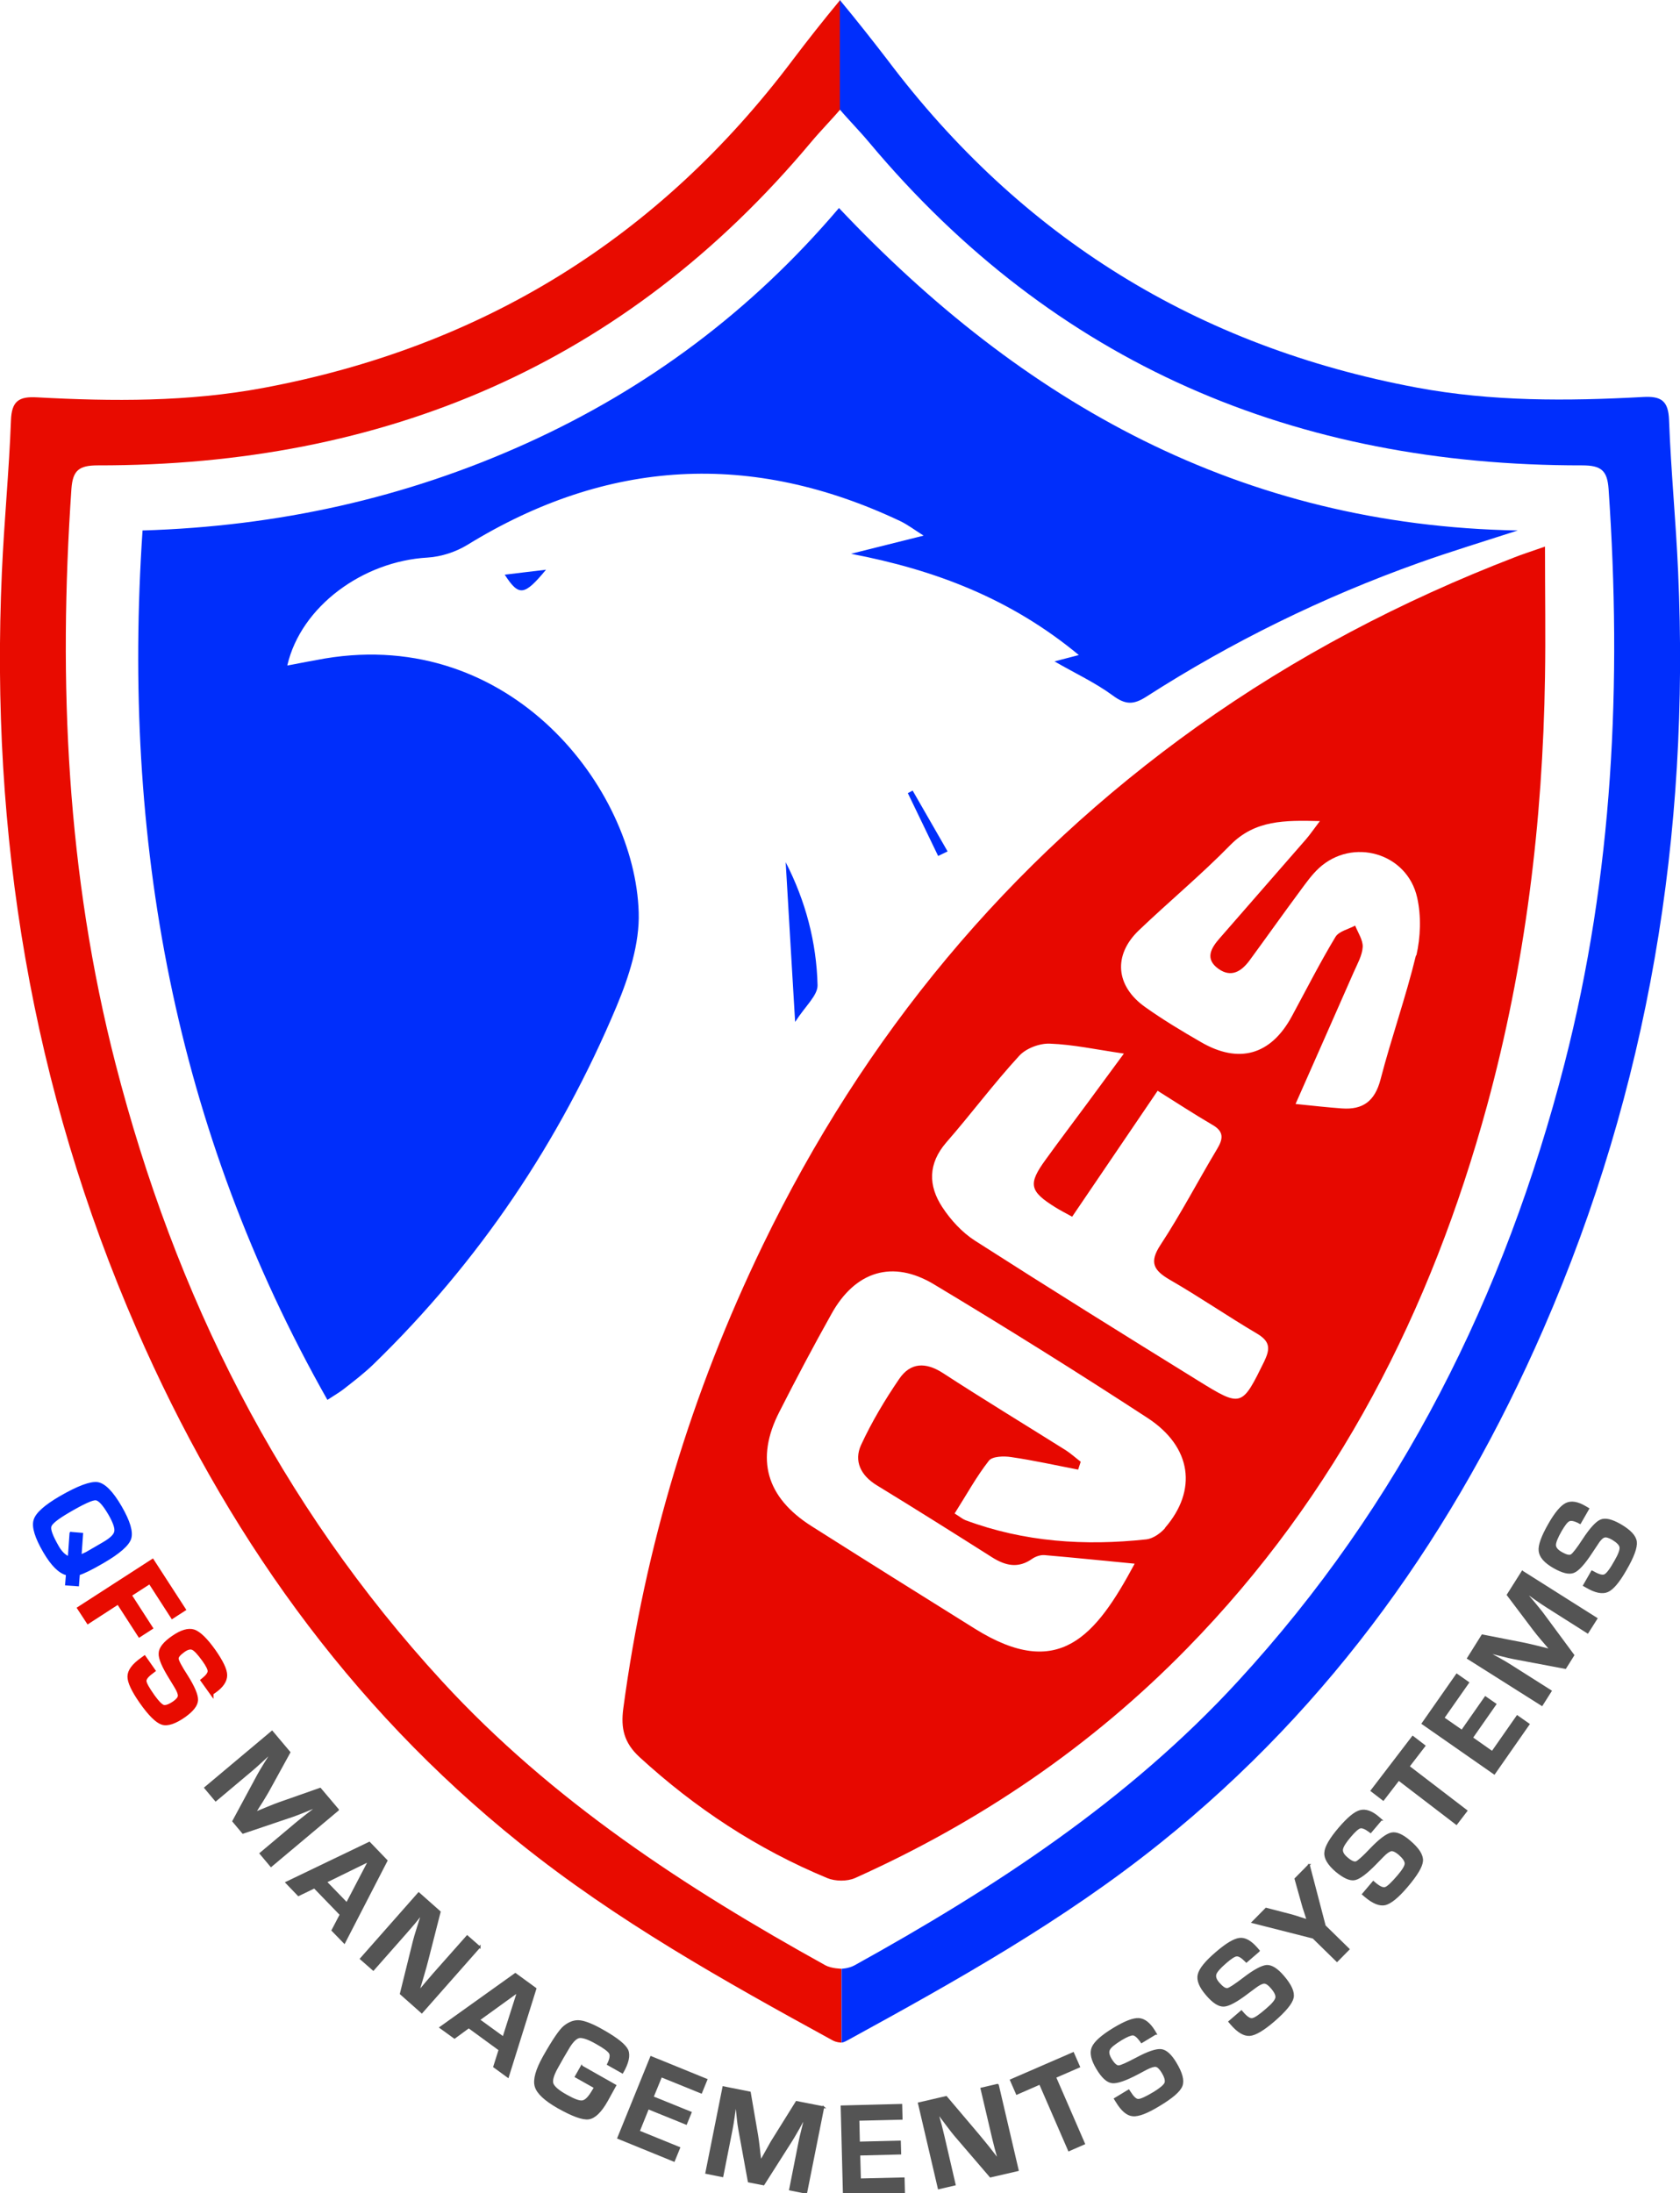 <svg xmlns="http://www.w3.org/2000/svg" id="Logo__x5B_QFS_x5D_" viewBox="0 0 980.6 1280"><defs><style>      .st0 {        fill: #002efc;      }      .st1, .st2 {        fill: #002efb;      }      .st3, .st4 {        fill: #e80b00;      }      .st5 {        fill: #e70800;      }      .st6 {        fill: #545454;        stroke: #545454;      }      .st6, .st4, .st2 {        stroke-miterlimit: 10;      }      .st4 {        stroke: #e80b00;        stroke-width: 2px;      }      .st2 {        stroke: #002efb;      }    </style></defs><g id="Shield_1"><path class="st5" d="M901.8,319c-9.4,3.3-13.6,4.6-17.6,6.2-65.9,25.4-128,57.9-185.5,98.9-110.6,79-194.4,180.5-253.5,302.7-41.5,85.8-68.8,175.9-81.4,270.4-1.5,11.4.4,19.9,9.4,28.2,32.6,29.9,68.9,53.8,109.7,70.7,4.6,1.9,11.5,2,16.1,0,72.9-32.7,138.1-77,194-134.2,87.5-89.4,142.3-197,175-316.7,22.3-81.9,32.5-165.4,33.8-250.1.4-24.1,0-48.3,0-76ZM680,891.9c-2.7,3-6.9,6-10.8,6.5-36,3.9-71.4,1.6-105.7-11.2-1.6-.6-2.9-1.8-6.3-3.9,7-11,12.7-21.5,20-30.8,2-2.6,8.8-2.8,13.1-2.1,13.1,1.9,26,4.8,39,7.3.5-1.5,1-3.1,1.5-4.6-2.9-2.2-5.6-4.7-8.7-6.7-23.9-15-48.1-29.7-71.8-45.1-10.1-6.5-18.9-6.1-25.4,3.4-8.4,12.3-16.1,25.2-22.3,38.6-4.3,9.4-.2,17.8,9.1,23.5,22.6,13.8,45,27.9,67.4,42.1,7.8,4.9,15.2,6.6,23.3.9,2-1.4,4.9-2.4,7.3-2.2,17.5,1.5,34.9,3.3,52.6,5-22.8,42.5-44.3,68.5-93.2,38-31.9-19.9-63.7-39.8-95.4-59.9-26.5-16.8-32.9-39.2-18.8-66.7,9.8-19.3,19.9-38.4,30.5-57.3,13.8-24.8,35.6-31.7,59.8-17.1,42,25.2,83.6,51.2,124.7,78,25.8,16.9,29.1,42.2,10.1,64.1ZM738.2,794c-13.4,27.2-13.3,27.6-39,11.7-43.5-26.9-87-54-130.1-81.6-7.5-4.8-14.2-12.1-19.1-19.6-8.2-12.5-8.4-25.3,2.3-37.7,14.5-16.6,27.7-34.4,42.6-50.6,4-4.4,12-7.4,18-7.1,13.4.5,26.7,3.4,43.1,5.8-8.4,11.4-14.8,20.1-21.2,28.8-8.1,11-16.4,21.9-24.4,33-10.5,14.4-9.6,18.5,5.9,28.1,2.6,1.6,5.3,3,9.5,5.3,16.6-24.4,33-48.6,49.9-73.5,11.8,7.4,21.7,13.9,32,19.9,6.8,3.9,6.3,8.1,2.7,14.1-11.1,18.5-21.1,37.8-33,55.9-6.8,10.3-4,14.9,5.4,20.4,17.2,9.9,33.6,21.2,50.7,31.3,7.3,4.3,8.3,8.3,4.6,15.9ZM826.5,557.5c-5.9,24.4-14.4,48.2-20.7,72.5-3.3,12.6-10.2,17.8-22.6,16.9-8.2-.6-16.3-1.5-27-2.6,12.2-27.6,23.1-52.2,33.9-76.8,2.1-4.8,5-9.8,5.3-14.8.2-4.1-2.8-8.4-4.4-12.5-3.9,2.1-9.5,3.3-11.5,6.6-9.1,15.1-17.1,30.9-25.5,46.4-12.2,22.5-30.8,27.9-53,15-11.1-6.4-22.1-13-32.5-20.4-17.4-12.3-18.9-30.4-3.7-44.9,17.6-16.8,36.3-32.3,53.3-49.7,14.5-14.7,31.7-14.5,52.3-14-3.5,4.6-5.6,7.7-8,10.5-16.8,19.3-33.7,38.6-50.5,57.9-5.1,5.8-8.8,12.1-.6,17.9,7.4,5.2,13.3,1.4,18-4.9,9.9-13.5,19.6-27.2,29.6-40.7,3.4-4.6,6.8-9.4,10.9-13.2,19.6-18.1,51.6-9,57.4,17.2,2.4,10.7,2,23-.5,33.8Z"></path><path class="st1" d="M167.8,388.4c8.3-1.6,15.1-2.9,21.9-4.1,108.8-18.1,180.9,76,183.1,148.1.6,18.2-5.7,37.7-12.9,54.9-33.2,79.1-80.3,149.1-142,209-5.4,5.2-11.4,9.8-17.3,14.4-2.4,1.9-5.1,3.4-9.5,6.3-89.4-158-120-327.4-107.9-507.4,78.9-2.4,153.3-18.8,224.2-50.9,70.7-32,131.4-77.4,182.3-137.3,107.5,113.9,234.6,185.3,396.2,188.2-20.4,6.6-39.2,12.3-57.7,18.9-56,20-109.1,46-159.1,78.1-7.6,4.9-12.3,4.7-19.6-.7-10.2-7.5-21.9-12.9-34-19.9,4.3-1.1,8.1-2.1,14.2-3.7-39.7-32.9-83.8-49.7-133-59.1,13.2-3.3,26.5-6.6,42.4-10.6-5.4-3.4-9.3-6.4-13.7-8.5-86.7-41-170.8-36.4-252.6,13.9-6.7,4.1-15.2,6.9-23.1,7.4-37.9,2.1-74,28.5-82,62.9Z"></path><path class="st1" d="M464.1,596.3c-2-33.9-3.8-63.5-5.5-93.1,11.6,22.6,18,46.7,18.6,71.8.1,6-7.2,12.2-13,21.3Z"></path><path class="st1" d="M547.6,499.6c-5.9-12.2-11.8-24.5-17.7-36.7.9-.5,1.9-1,2.8-1.5,6.8,11.8,13.6,23.7,20.4,35.5-1.9.9-3.7,1.8-5.6,2.7Z"></path><path class="st1" d="M294.6,335.4c7.9-1,15.2-1.8,24.1-2.9-12.7,15.3-15.8,15.7-24.1,2.9Z"></path></g><g id="Shield_2"><path class="st3" d="M490.4,63.9c-4.5,5.4-11.5,12.5-17.1,19.2-108.5,129.6-249,188.7-416.2,188.5-11.1,0-14.6,3-15.4,13.6-7.8,113.1-2.7,225.1,25.7,335.5,34.8,135.4,95.5,257.1,190.7,360.6,64,69.6,141.9,120.4,223.7,165.7,3.5,1.9,9.3,2,9.3,2v43.1s-2.9,0-5.3-1.4c-63.2-34.6-126.1-69.8-182.5-115.1-100.4-80.5-172.4-182.6-223.5-299.8C18.4,635-5.8,487.1,1.1,333.9c1.3-29.6,4.2-59,5.3-88.6.4-11.3,4.7-14,15.2-13.4,44.2,2.4,88.2,2.7,132.1-5.5,127.8-23.9,230.8-87.5,309-191.4C471.4,23.5,480.2,12.3,490.4,0v63.9Z"></path><path class="st0" d="M490.2,63.9c4.5,5.4,11.5,12.5,17.1,19.2,108.5,129.6,249,188.7,416.2,188.5,11.1,0,14.6,3,15.4,13.6,7.8,113.1,2.7,225.1-25.7,335.5-34.8,135.4-95.5,257.1-190.7,360.6-64,69.6-141.9,120.4-223.7,165.7-3.5,1.9-7.6,2-7.6,2,0,14.1,0,29,0,43.1,0,0,1.2,0,3.6-1.4,63.2-34.6,126.1-69.8,182.5-115.1,100.4-80.5,172.4-182.6,223.5-299.8,61.5-141,85.6-288.8,78.7-442.1-1.3-29.6-4.2-59-5.3-88.6-.4-11.3-4.7-14-15.2-13.4-44.2,2.4-88.2,2.7-132.1-5.5-127.8-23.9-230.8-87.5-309-191.4C509.2,23.5,500.4,12.3,490.2,0v63.9Z"></path></g><g><path class="st2" d="M45.6,925.3l-7.1-.5.5-5.9c-4.4-1.1-8.8-5.5-13.3-13.2-4.9-8.4-6.8-14.6-5.6-18.5,1.1-3.9,6.2-8.4,15.1-13.6,10.4-6,17.7-8.7,21.8-8.1,4.1.7,8.6,5.3,13.6,13.9,4.9,8.5,6.7,14.6,5.5,18.5-1.2,3.8-6.6,8.5-15.9,13.9-6.7,3.9-11.4,6.2-14.1,7l-.5,6.5ZM40.9,894.5l7.1.6-.9,12.7c1.7-.8,2.8-1.3,3.4-1.6l4.5-2.6,5.5-3.2c4.1-2.4,6.4-4.6,6.7-6.6.4-2-.8-5.4-3.5-10.1-3.3-5.6-5.9-8.5-7.9-8.6-2-.1-7.3,2.3-15.8,7.3-6.5,3.8-10,6.6-10.5,8.4-.6,1.9.9,5.8,4.4,11.9,1.8,3.1,3.8,5.1,6.2,6.1l1-14.3Z"></path><path class="st4" d="M87.4,923.4l-11.6,7.5,12.4,19.2-6.8,4.4-12.4-19.2-17.6,11.4-5.3-8.1,42.9-27.7,18.4,28.4-6.8,4.4-13.1-20.3Z"></path><path class="st4" d="M123.6,988.4l-5.5-7.7c.4-.3.6-.5.8-.7,2.2-1.8,3.3-3.4,3.3-4.7,0-1.3-1.1-3.5-3.4-6.7-2.7-3.7-4.7-5.9-6.2-6.6-1.5-.7-3.4-.2-5.6,1.4-2.6,1.9-3.9,3.4-3.7,4.8.1,1.3,1.9,4.7,5.4,10.1,4.1,6.5,6,11.1,5.9,13.9-.1,2.8-2.5,5.8-6.9,9-5.5,3.9-9.9,5.4-13,4.4s-7.3-5.1-12.4-12.4c-4.6-6.6-6.9-11.5-6.9-14.7,0-3.3,2.5-6.6,7.4-10.1l1.5-1.1,5.4,7.7-.9.7c-2.9,2.1-4.3,3.8-4.3,5.3,0,1.5,1.7,4.5,4.9,9,2.5,3.5,4.5,5.5,5.9,6,1.4.4,3.5-.3,6.3-2.2,2-1.4,3.1-2.7,3.2-4,.1-1.2-.6-3.1-2.2-5.7l-2.8-4.6c-4.3-6.9-6.4-11.7-6.2-14.6.1-2.9,2.6-6,7.4-9.3,4.9-3.4,8.9-4.6,12.1-3.6,3.2,1.1,7.1,4.9,11.8,11.5,4.4,6.3,6.7,11,6.7,14.2,0,3.2-2.1,6.4-6.4,9.4l-1.6,1.1Z"></path><path class="st6" d="M197.3,1056.3l-39.1,32.8-6.2-7.4,21.3-17.9c1.7-1.4,3.7-3,5.9-4.7l3-2.3,3-2.3-.2-.2-3.5,1.4-3.4,1.4c-3.1,1.3-5.4,2.1-7,2.7l-29.3,9.9-5.7-6.8,14.6-27.1c.8-1.5,2.1-3.6,3.8-6.4l2-3.2,1.9-3.1-.2-.2-2.7,2.5-2.7,2.5c-2.1,2-4,3.6-5.6,5l-21.3,17.9-6.2-7.4,39.1-32.8,10.2,12.1-12.2,22.2c-.9,1.5-2.1,3.7-3.8,6.4l-2,3.1-1.9,3.1.2.3,3.4-1.4,3.4-1.4c2.9-1.2,5.2-2.1,6.9-2.7l23.9-8.4,10.4,12.3Z"></path><path class="st6" d="M198.8,1117.4l-15.3-15.8-9.3,4.5-7.1-7.4,48.5-23.3,10.1,10.5-24.7,47.9-7-7.2,4.8-9.2ZM202.4,1110.9l13-24.9-25.1,12.3,12.2,12.6Z"></path><path class="st6" d="M280,1136.2l-33.8,38.3-12.3-10.9,7.6-30.7c.4-1.5,1.1-4.1,2.3-7.8l1.2-3.8,1.2-3.8-.3-.2-2.1,2.6-2.1,2.6-4.4,5.1-19.4,22-7.3-6.4,33.8-38.3,12.3,10.9-7.2,28.2c-.6,2.5-1.5,5.5-2.5,9l-1.3,4.4-1.3,4.4.3.2,2.1-2.5,2.1-2.5,4.3-5,19.5-22,7.3,6.4Z"></path><path class="st6" d="M291.4,1196.2l-17.8-13-8.3,6.1-8.3-6,43.8-31.3,11.8,8.6-16.1,51.5-8.1-5.9,3.1-9.8ZM293.8,1189.1l8.5-26.7-22.7,16.4,14.2,10.3Z"></path><path class="st6" d="M339.6,1206l19.6,11.1-4.9,8.9c-3.6,6.4-7.2,9.9-10.7,10.4-3.5.5-9.4-1.7-17.8-6.4-7.7-4.4-12.1-8.5-13.2-12.4-1.1-3.9.5-9.6,4.8-17.3,5.5-9.7,9.5-15.6,12-17.6,3-2.4,6.1-3.5,9.2-3.1s7.7,2.2,13.7,5.7c7.9,4.5,12.5,8.2,13.9,11.2,1.3,3,.4,7.4-2.9,13.1l-8.5-4.8c1.5-3,1.9-5.2,1.2-6.5s-3.3-3.3-7.8-5.8c-4.9-2.8-8.3-3.9-10.3-3.5-2,.5-4.3,2.9-6.8,7.4l-2.6,4.4-3.2,5.7c-2.5,4.4-3.4,7.6-2.8,9.5.6,1.9,3.3,4.3,8,6.9,4.6,2.6,7.8,3.8,9.6,3.4,1.8-.3,3.8-2.4,6-6.2l1.1-1.8-11.2-6.3,3.5-6.2Z"></path><path class="st6" d="M386,1211.7l-5,12.2,22.2,9-2.7,6.6-22.2-9-5.4,13.4,23.6,9.6-3.1,7.6-32.6-13.3,19.2-47.3,32.4,13.2-3.1,7.6-23.4-9.5Z"></path><path class="st6" d="M480.6,1229.7l-10,50.1-9.5-1.9,5.4-27.3c.4-2.2,1-4.6,1.7-7.4l.9-3.7.9-3.7h-.3c0,0-1.8,3.2-1.8,3.2l-1.8,3.3c-1.7,2.9-2.9,5.1-3.8,6.5l-16.6,26.1-8.7-1.7-5.5-30.2c-.3-1.7-.7-4.1-1-7.4l-.4-3.7-.5-3.7h-.3c0,0-.5,3.6-.5,3.6l-.5,3.7c-.4,2.9-.8,5.3-1.2,7.3l-5.4,27.3-9.5-1.9,10-50.1,15.5,3.1,4.3,25c.3,1.7.6,4.2,1,7.4l.4,3.7.5,3.7h.3c0,0,1.8-3.2,1.8-3.2l1.8-3.2c1.5-2.7,2.7-4.9,3.7-6.4l13.4-21.5,15.8,3.1Z"></path><path class="st6" d="M501.1,1237.2l.3,13.2,23.9-.6.2,7.1-23.9.6.4,14.4,25.5-.6.2,8.2-35.2.9-1.3-51.1,34.9-.9.2,8.2-25.2.6Z"></path><path class="st6" d="M582.5,1216.9l11.6,49.7-16,3.7-20.6-24c-1-1.2-2.7-3.3-5-6.4l-2.4-3.2-2.4-3.2h-.4c0,0,.9,3.3.9,3.3l.9,3.2,1.6,6.5,6.6,28.5-9.4,2.2-11.6-49.7,16-3.7,18.8,22.2c1.7,2,3.6,4.4,5.9,7.2l2.8,3.6,2.8,3.6h.3c0,0-.9-3.3-.9-3.3l-.9-3.2-1.6-6.4-6.7-28.6,9.4-2.2Z"></path><path class="st6" d="M615.9,1212.2l16.9,38.9-8.9,3.9-16.9-38.9-13.5,5.9-3.5-8,36.4-15.8,3.5,8-14,6.1Z"></path><path class="st6" d="M674.4,1187l-8.1,4.9c-.3-.4-.5-.7-.6-.9-1.7-2.3-3.2-3.5-4.4-3.6-1.3,0-3.6.9-6.9,2.9-3.9,2.4-6.3,4.3-7,5.8-.8,1.5-.4,3.3,1,5.7,1.7,2.8,3.2,4.1,4.5,4.1,1.3,0,4.8-1.6,10.5-4.6,6.7-3.6,11.5-5.2,14.3-4.9,2.8.3,5.7,2.9,8.5,7.6,3.5,5.8,4.7,10.2,3.5,13.3-1.2,3.1-5.6,6.9-13.3,11.5-6.9,4.2-11.9,6.1-15.2,5.8-3.3-.3-6.4-3-9.5-8.1l-1-1.6,8.1-4.9.6.9c1.9,3,3.5,4.6,5,4.6s4.6-1.4,9.4-4.3c3.7-2.3,5.8-4.1,6.4-5.5.5-1.4,0-3.5-1.8-6.4-1.3-2.1-2.5-3.3-3.7-3.5-1.2-.2-3.1.4-5.8,1.8l-4.7,2.5c-7.2,3.8-12.1,5.5-15,5.2s-5.8-3-8.8-8c-3.1-5.1-4-9.2-2.7-12.3,1.3-3.1,5.4-6.8,12.3-11,6.6-4,11.5-5.9,14.7-5.7,3.2.2,6.2,2.5,9,7l1,1.7Z"></path><path class="st6" d="M734.7,1138.7l-7.2,6.2c-.3-.3-.6-.6-.7-.7-2-2-3.7-3-5-2.9-1.3.1-3.4,1.5-6.3,4-3.5,3-5.5,5.3-6,6.8-.5,1.6.1,3.4,1.9,5.4,2.1,2.4,3.8,3.5,5.1,3.3,1.3-.3,4.5-2.4,9.6-6.3,6-4.6,10.5-7,13.3-7.2,2.8-.1,6,1.9,9.6,6.1,4.4,5.1,6.3,9.3,5.6,12.5-.7,3.2-4.4,7.7-11.2,13.6-6.1,5.2-10.8,8-14,8.2-3.3.2-6.8-1.9-10.7-6.4l-1.2-1.4,7.1-6.1.7.8c2.3,2.7,4.2,4,5.7,3.7,1.5-.2,4.3-2.1,8.5-5.8,3.3-2.8,5.1-5,5.4-6.5.3-1.5-.6-3.5-2.8-6-1.6-1.9-3-2.8-4.2-2.8-1.2,0-3,.9-5.4,2.7l-4.3,3.2c-6.4,4.9-11.1,7.4-13.9,7.5-2.9.1-6.2-2-10-6.5-3.9-4.5-5.5-8.4-4.7-11.7.8-3.3,4.2-7.5,10.4-12.8,5.8-5,10.3-7.7,13.5-8.1,3.2-.4,6.5,1.5,10,5.5l1.3,1.5Z"></path><path class="st6" d="M764,1088.4l9.3,35.6,13.9,13.6-6.8,6.9-13.9-13.6-35.4-9,7.9-8,15,3.9c.8.2,2.3.7,4.5,1.4l2.2.7,2.2.7.2-.2-.7-2.2-.7-2.2c-.7-2-1.1-3.4-1.4-4.5l-4.2-15,8-8.1Z"></path><path class="st6" d="M806.1,1062.1l-6.1,7.2c-.4-.3-.7-.5-.8-.6-2.3-1.7-4.1-2.4-5.3-2.1-1.2.3-3.1,2-5.6,4.9-3,3.5-4.6,6-4.9,7.7-.3,1.6.6,3.3,2.7,5.1,2.4,2.1,4.3,2.9,5.5,2.5,1.2-.5,4.1-3,8.5-7.7,5.3-5.5,9.3-8.5,12.1-9.1,2.8-.6,6.3.9,10.5,4.5,5.2,4.4,7.6,8.2,7.4,11.5-.2,3.3-3.2,8.3-9,15.1-5.2,6.1-9.4,9.5-12.6,10.3-3.2.7-7-.8-11.6-4.7l-1.4-1.2,6.1-7.2.8.7c2.7,2.3,4.8,3.3,6.2,2.8,1.4-.4,3.9-2.8,7.5-7,2.8-3.3,4.3-5.7,4.3-7.2,0-1.5-1.2-3.3-3.7-5.5-1.9-1.6-3.4-2.3-4.6-2.2-1.2.2-2.9,1.3-5,3.5l-3.7,3.8c-5.6,5.8-9.8,9-12.6,9.6-2.8.6-6.4-1.1-10.9-4.8-4.5-3.9-6.7-7.5-6.4-10.8.2-3.3,3-8.1,8.3-14.3,5-5.8,9-9.2,12.2-10,3.1-.8,6.7.4,10.7,3.9l1.5,1.3Z"></path><path class="st6" d="M822.3,1031l33.7,25.8-5.9,7.7-33.7-25.8-9,11.7-6.9-5.3,24.1-31.5,6.9,5.3-9.3,12.1Z"></path><path class="st6" d="M842.5,1002.6l10.8,7.5,13.7-19.6,5.9,4.1-13.7,19.6,11.8,8.3,14.6-20.9,6.7,4.7-20.1,28.8-41.9-29.2,20-28.6,6.7,4.7-14.5,20.7Z"></path><path class="st6" d="M888.7,917.3l43.2,27.3-5.2,8.2-23.5-14.9c-1.9-1.2-4-2.6-6.3-4.2l-3.1-2.2-3.1-2.2-.2.3,2.4,2.9,2.4,2.8c2.1,2.6,3.7,4.5,4.7,5.8l18.4,24.9-4.7,7.5-30.2-5.7c-1.7-.3-4.1-.9-7.3-1.7l-3.6-.9-3.6-.9-.2.3,3.2,1.8,3.3,1.8c2.5,1.4,4.7,2.7,6.4,3.8l23.5,14.9-5.2,8.2-43.2-27.3,8.4-13.4,24.9,4.9c1.7.4,4.2.9,7.3,1.7l3.6.9,3.6.9.2-.3-2.4-2.8-2.4-2.8c-2-2.4-3.6-4.3-4.7-5.8l-15.3-20.3,8.6-13.6Z"></path><path class="st6" d="M927,880.7l-4.7,8.2c-.4-.2-.8-.3-.9-.5-2.6-1.2-4.5-1.6-5.6-1-1.2.5-2.7,2.5-4.7,5.9-2.3,4-3.4,6.8-3.4,8.4,0,1.6,1.2,3.1,3.6,4.5,2.8,1.6,4.7,2.1,5.9,1.4,1.1-.7,3.5-3.7,7-9.1,4.2-6.4,7.6-10.1,10.2-11.2,2.6-1.1,6.3-.2,11.1,2.5,5.9,3.4,9,6.7,9.4,10s-1.6,8.8-6.1,16.5c-4,7-7.5,11.1-10.5,12.4-3,1.3-7.1.5-12.2-2.5l-1.6-.9,4.7-8.2,1,.5c3.1,1.8,5.3,2.3,6.6,1.6,1.3-.7,3.4-3.4,6.1-8.3,2.2-3.8,3.1-6.4,2.9-7.9s-1.8-3.1-4.6-4.8c-2.1-1.2-3.8-1.7-4.9-1.3-1.2.4-2.6,1.8-4.2,4.4l-3,4.5c-4.4,6.8-8,10.7-10.6,11.7-2.7,1.1-6.5.1-11.6-2.8-5.2-3-7.9-6.1-8.3-9.5-.4-3.3,1.5-8.5,5.5-15.5,3.8-6.7,7.2-10.7,10.1-12.1,2.9-1.4,6.7-.8,11.2,1.9l1.7,1Z"></path></g></svg>